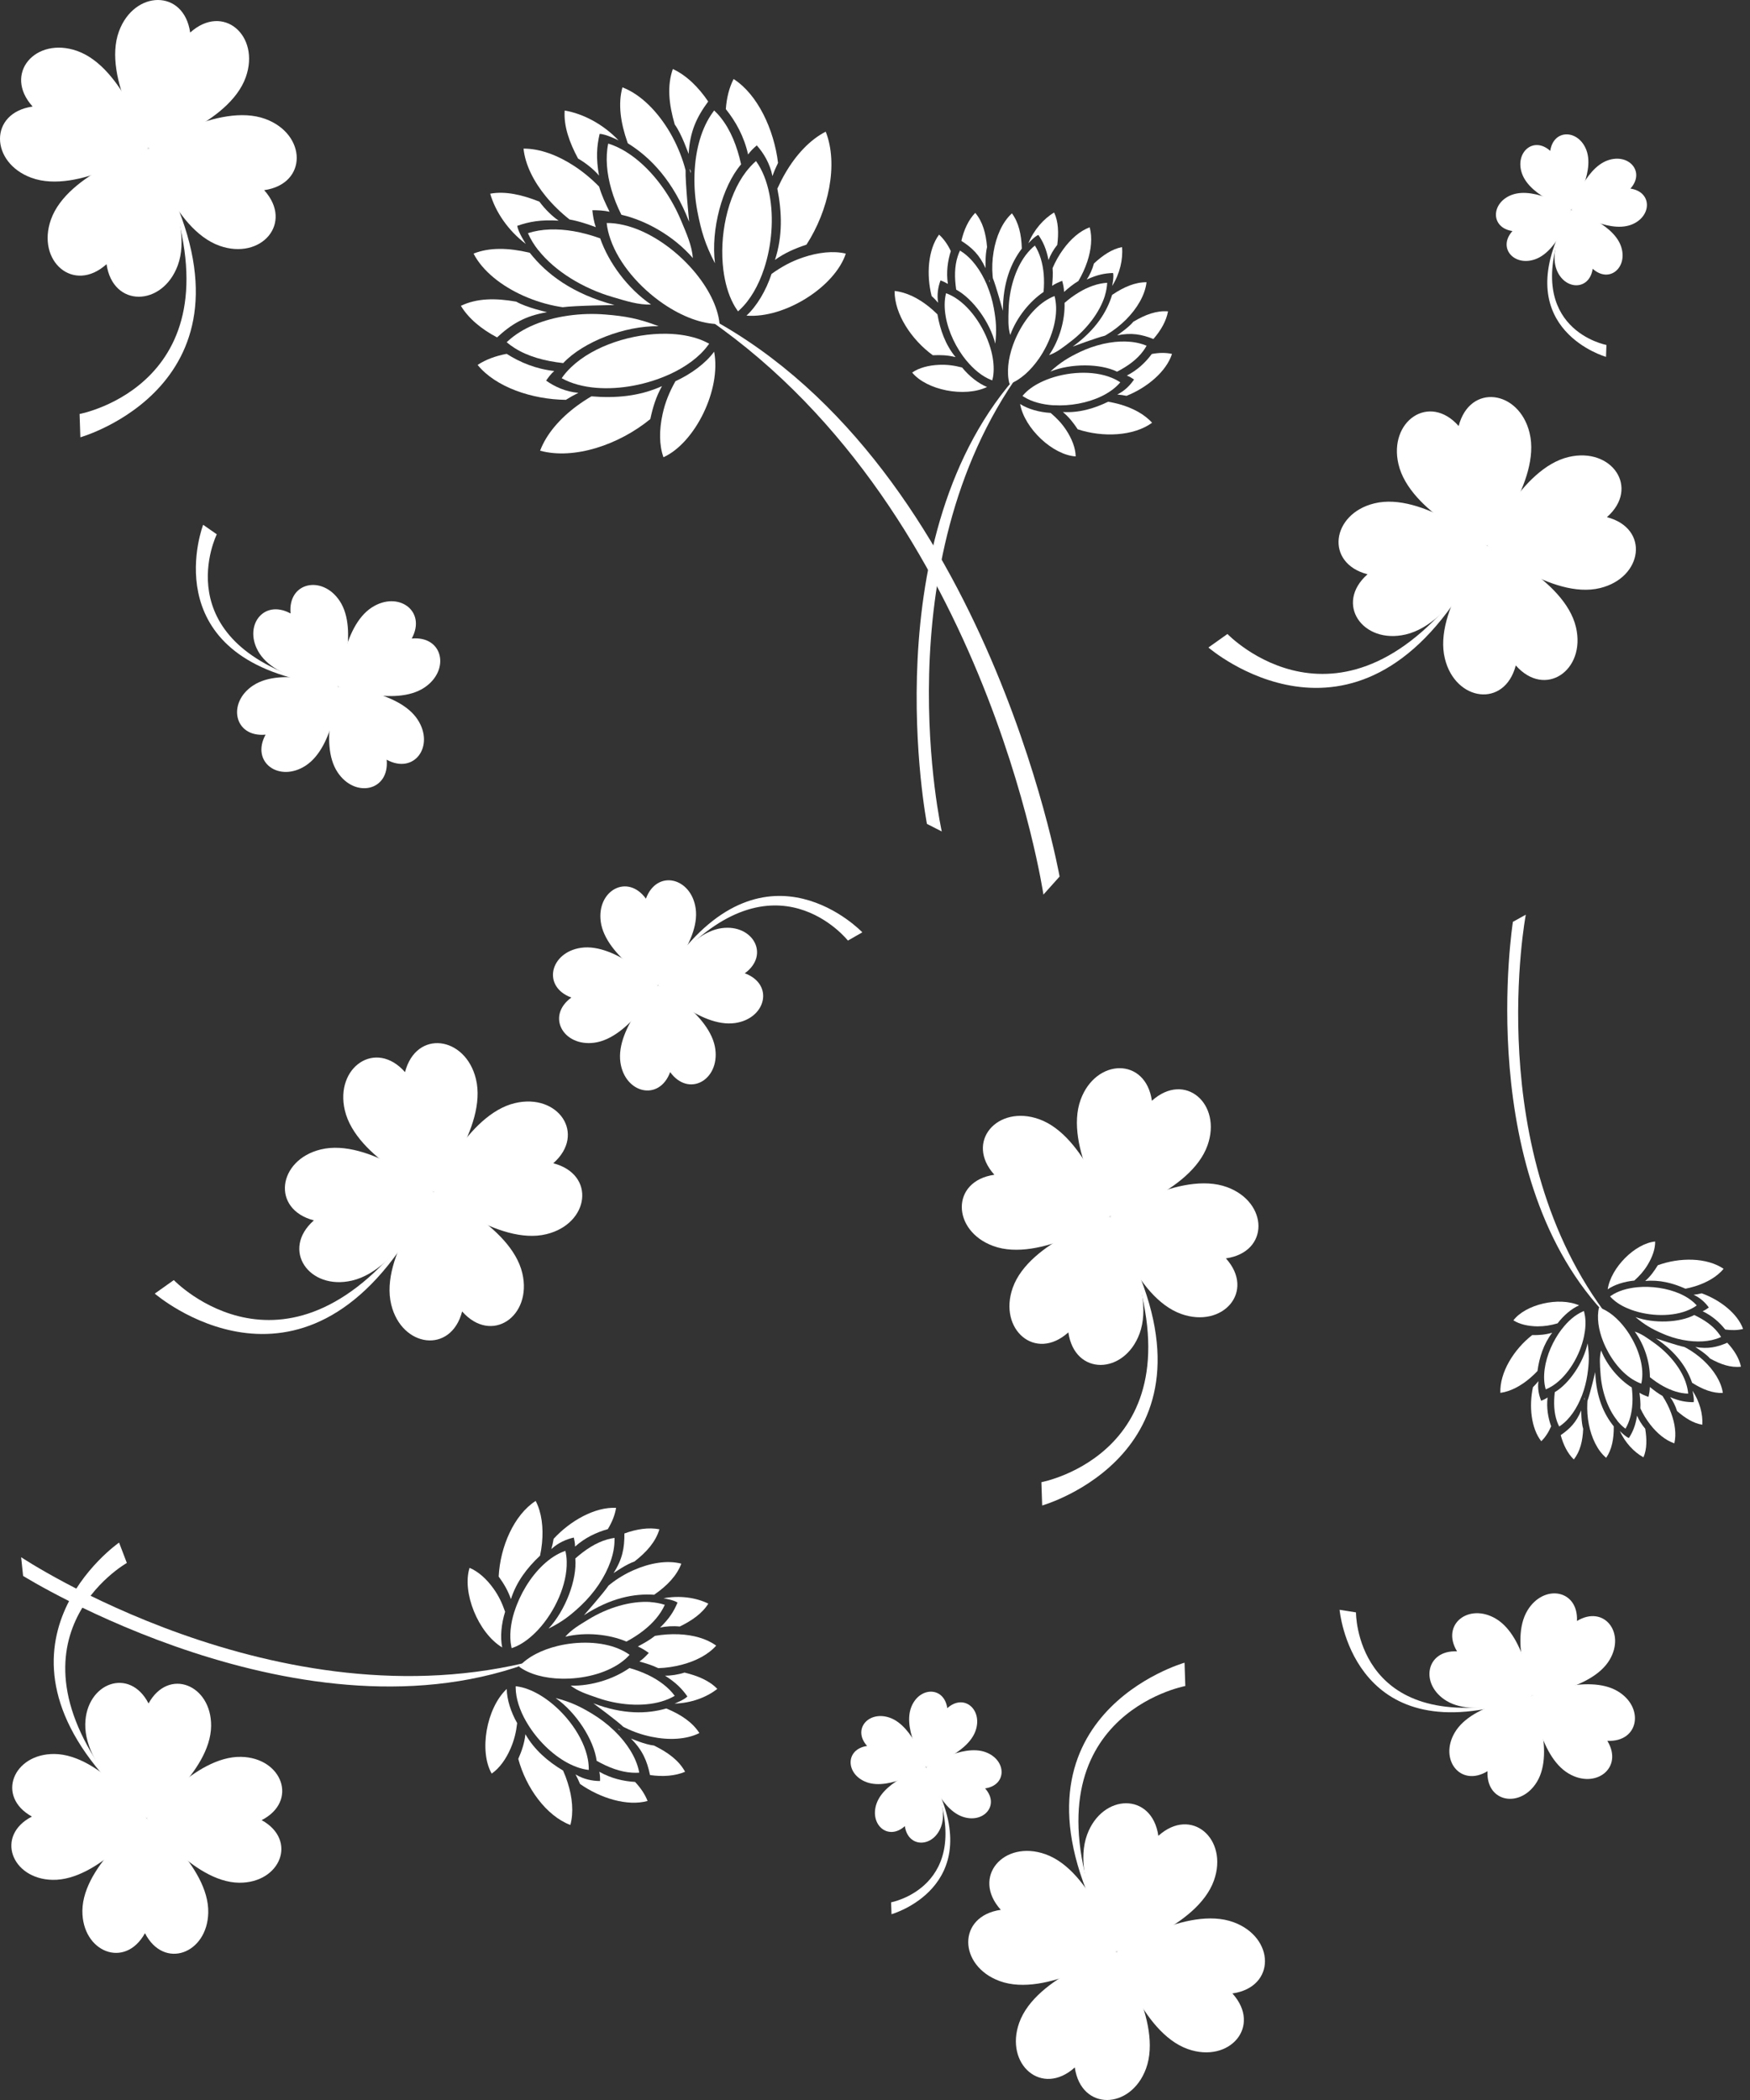 <?xml version="1.0" encoding="UTF-8"?><svg xmlns="http://www.w3.org/2000/svg" viewBox="0 0 250 300"><rect x="0" y="0" width="250" height="300" fill="#333333" stroke="none"/><defs><style>.cls-1{fill:#fff;}</style></defs><g id="_レイヤー_1"><g><g><path class="cls-1" d="m37.73,27.17c6.28-.9,6.09-8.01.17-10.18-6.67-2.44-16.7,4.21-16.7,4.21,0,0,3.47,11.53,10.16,13.91,5.94,2.11,10.63-3.23,6.38-7.94Z"/><path class="cls-1" d="m27.17,4.66c-.9-6.28-8.01-6.09-10.18-.17-2.44,6.67,4.21,16.7,4.21,16.7,0,0,11.53-3.47,13.91-10.16,2.11-5.94-3.23-10.63-7.94-6.38Z"/><path class="cls-1" d="m4.66,15.22c-6.28.9-6.09,8.01-.17,10.18,6.67,2.44,16.7-4.21,16.7-4.21,0,0-3.47-11.53-10.16-13.91C5.1,5.17.4,10.51,4.66,15.22Z"/><path class="cls-1" d="m15.22,37.73c.9,6.28,8.01,6.09,10.18.17,2.44-6.67-4.21-16.7-4.21-16.7,0,0-11.53,3.47-13.91,10.16-2.11,5.94,3.23,10.63,7.94,6.38Z"/></g><path class="cls-1" d="m23.77,26.01c10.81,28.84-12.4,33.13-12.4,33.13l.11,3.33s26.54-7.49,12.29-36.46Z"/></g><g><g><path class="cls-1" d="m37.94,104.95c-2.16,3.96,1.96,6.88,5.72,4.43,4.23-2.75,4.72-11.3,4.72-11.3,0,0-8.04-2.94-12.24-.14-3.73,2.48-2.69,7.43,1.8,7.01Z"/><path class="cls-1" d="m55.24,108.53c3.96,2.16,6.88-1.96,4.43-5.72-2.75-4.23-11.3-4.72-11.3-4.72,0,0-2.94,8.04-.14,12.24,2.48,3.73,7.43,2.69,7.01-1.8Z"/><path class="cls-1" d="m58.82,91.22c2.16-3.96-1.96-6.88-5.72-4.43-4.23,2.75-4.72,11.3-4.72,11.3,0,0,8.04,2.94,12.24.14,3.73-2.48,2.69-7.43-1.8-7.01Z"/><path class="cls-1" d="m41.51,87.64c-3.96-2.16-6.88,1.96-4.43,5.72,2.75,4.23,11.3,4.72,11.3,4.72,0,0,2.94-8.04.14-12.24-2.48-3.73-7.43-2.69-7.01,1.8Z"/></g><path class="cls-1" d="m44.54,97.5c-21.02-6.14-13.57-21.17-13.57-21.17l-1.95-1.36s-7.04,18.3,15.52,22.53Z"/></g><g><g><g><path class="cls-1" d="m142.98,272.83c-6.28.9-6.09,8.01-.17,10.18,6.67,2.44,16.7-4.21,16.7-4.21,0,0-3.47-11.53-10.16-13.91-5.94-2.11-10.63,3.23-6.38,7.94Z"/><path class="cls-1" d="m153.54,295.34c.9,6.28,8.01,6.09,10.18.17,2.44-6.67-4.21-16.7-4.21-16.7,0,0-11.53,3.47-13.91,10.16-2.11,5.94,3.23,10.63,7.94,6.38Z"/><path class="cls-1" d="m176.05,284.78c6.28-.9,6.09-8.01.17-10.18-6.67-2.44-16.7,4.21-16.7,4.21,0,0,3.47,11.53,10.16,13.91,5.94,2.11,10.63-3.23,6.38-7.94Z"/><path class="cls-1" d="m165.48,262.27c-.9-6.28-8.01-6.09-10.18-.17-2.44,6.67,4.21,16.7,4.21,16.7,0,0,11.53-3.47,13.91-10.16,2.11-5.94-3.23-10.63-7.94-6.38Z"/></g><path class="cls-1" d="m156.93,273.99c-10.81-28.84,12.4-33.13,12.4-33.13l-.11-3.33s-26.54,7.49-12.29,36.46Z"/></g><g><g><path class="cls-1" d="m140.71,255.49c3.2-.46,3.1-4.07.09-5.18-3.39-1.24-8.49,2.14-8.49,2.14,0,0,1.76,5.86,5.17,7.07,3.02,1.07,5.41-1.64,3.24-4.04Z"/><path class="cls-1" d="m135.33,244.04c-.46-3.2-4.07-3.1-5.18-.09-1.24,3.39,2.14,8.49,2.14,8.49,0,0,5.86-1.76,7.07-5.17,1.07-3.02-1.64-5.41-4.04-3.24Z"/><path class="cls-1" d="m123.89,249.42c-3.2.46-3.1,4.07-.09,5.18,3.39,1.24,8.49-2.14,8.49-2.14,0,0-1.76-5.86-5.17-7.07-3.02-1.07-5.41,1.64-3.24,4.04Z"/><path class="cls-1" d="m129.26,260.86c.46,3.2,4.07,3.1,5.18.09,1.24-3.39-2.14-8.49-2.14-8.49,0,0-5.86,1.76-7.07,5.17-1.07,3.02,1.64,5.41,4.04,3.24Z"/></g><path class="cls-1" d="m133.61,254.91c5.5,14.67-6.31,16.85-6.31,16.85l.06,1.7s13.5-3.81,6.25-18.55Z"/></g></g><g><g><path class="cls-1" d="m66.02,187.35c4.2,4.76,10.04.69,8.6-5.45-1.61-6.91-12.68-11.65-12.68-11.65,0,0-7.74,9.23-6.05,16.12,1.49,6.13,8.53,7.12,10.13.98Z"/><path class="cls-1" d="m79.04,166.18c4.76-4.2.69-10.04-5.45-8.6-6.91,1.61-11.65,12.68-11.65,12.68,0,0,9.23,7.74,16.12,6.05,6.13-1.49,7.12-8.53.98-10.13Z"/><path class="cls-1" d="m57.86,153.16c-4.2-4.76-10.04-.69-8.6,5.45,1.61,6.91,12.68,11.65,12.68,11.65,0,0,7.74-9.23,6.05-16.12-1.49-6.13-8.53-7.12-10.13-.98Z"/><path class="cls-1" d="m44.84,174.34c-4.76,4.2-.69,10.04,5.45,8.6,6.91-1.61,11.65-12.68,11.65-12.68,0,0-9.23-7.74-16.12-6.05-6.13,1.49-7.12,8.53-.98,10.13Z"/></g><path class="cls-1" d="m59.33,175.06c-18.18,24.86-34.5,7.81-34.5,7.81l-2.72,1.93s20.83,18.07,37.23-9.74Z"/></g><g><g><path class="cls-1" d="m92.28,128.39c-2.65-3.65-7.05-1.17-6.46,3.27.67,5,8.18,9.11,8.18,9.11,0,0,6.1-6,5.38-11-.64-4.44-5.55-5.62-7.11-1.38Z"/><path class="cls-1" d="m81.63,142.5c-3.65,2.65-1.17,7.05,3.27,6.46,5-.67,9.11-8.18,9.11-8.18,0,0-6-6.1-11-5.38-4.44.64-5.62,5.55-1.38,7.11Z"/><path class="cls-1" d="m95.73,153.15c2.65,3.65,7.05,1.17,6.46-3.27-.67-5-8.18-9.11-8.18-9.11,0,0-6.1,6-5.38,11,.64,4.44,5.55,5.62,7.11,1.38Z"/><path class="cls-1" d="m106.39,139.05c3.65-2.65,1.17-7.05-3.27-6.46-5,.67-9.11,8.18-9.11,8.18,0,0,6,6.1,11,5.38,4.44-.64,5.62-5.55,1.38-7.11Z"/></g><path class="cls-1" d="m96.18,137.55c14.56-16.36,24.95-3.18,24.95-3.18l2.06-1.18s-13.51-14.21-27.01,4.36Z"/></g><g><g><path class="cls-1" d="m216.54,95.06c4.2,4.76,10.04.69,8.6-5.45-1.61-6.91-12.68-11.65-12.68-11.65,0,0-7.74,9.23-6.05,16.12,1.49,6.13,8.53,7.12,10.13.98Z"/><path class="cls-1" d="m229.56,73.88c4.76-4.2.69-10.04-5.45-8.6-6.91,1.61-11.65,12.68-11.65,12.68,0,0,9.23,7.74,16.12,6.05,6.13-1.49,7.12-8.53.98-10.13Z"/><path class="cls-1" d="m208.38,60.86c-4.2-4.76-10.04-.69-8.6,5.45,1.61,6.91,12.68,11.65,12.68,11.65,0,0,7.74-9.23,6.05-16.12-1.49-6.13-8.53-7.12-10.13-.98Z"/><path class="cls-1" d="m195.36,82.04c-4.76,4.2-.69,10.04,5.45,8.6,6.91-1.61,11.65-12.68,11.65-12.68,0,0-9.23-7.74-16.12-6.05-6.13,1.49-7.12,8.53-.98,10.13Z"/></g><path class="cls-1" d="m209.85,82.76c-18.18,24.86-34.5,7.81-34.5,7.81l-2.72,1.93s20.83,18.07,37.23-9.74Z"/></g><g><g><path class="cls-1" d="m216.08,33.01c-3.2-.46-3.1-4.07-.09-5.18,3.39-1.24,8.49,2.14,8.49,2.14,0,0-1.76,5.86-5.17,7.07-3.02,1.07-5.41-1.64-3.24-4.04Z"/><path class="cls-1" d="m221.46,21.57c.46-3.2,4.07-3.1,5.18-.09,1.24,3.39-2.14,8.49-2.14,8.49,0,0-5.86-1.76-7.07-5.17-1.07-3.02,1.64-5.41,4.04-3.24Z"/><path class="cls-1" d="m232.9,26.94c3.2.46,3.1,4.07.09,5.18-3.39,1.24-8.49-2.14-8.49-2.14,0,0,1.76-5.86,5.17-7.07,3.02-1.07,5.41,1.64,3.24,4.04Z"/><path class="cls-1" d="m227.53,38.38c-.46,3.2-4.07,3.1-5.18.09-1.24-3.39,2.14-8.49,2.14-8.49,0,0,5.86,1.76,7.07,5.17,1.07,3.02-1.64,5.41-4.04,3.24Z"/></g><path class="cls-1" d="m223.18,32.43c-5.5,14.67,6.31,16.85,6.31,16.85l-.06,1.7s-13.5-3.81-6.25-18.55Z"/></g><g><g><path class="cls-1" d="m175.12,179.77c6.28-.9,6.09-8.01.17-10.18-6.67-2.44-16.7,4.21-16.7,4.21,0,0,3.47,11.53,10.16,13.91,5.94,2.11,10.63-3.23,6.38-7.94Z"/><path class="cls-1" d="m164.56,157.26c-.9-6.28-8.01-6.09-10.18-.17-2.44,6.67,4.21,16.7,4.21,16.7,0,0,11.53-3.47,13.91-10.16,2.11-5.94-3.23-10.63-7.94-6.38Z"/><path class="cls-1" d="m142.06,167.82c-6.28.9-6.09,8.01-.17,10.18,6.67,2.44,16.7-4.21,16.7-4.21,0,0-3.47-11.53-10.16-13.91-5.94-2.11-10.63,3.23-6.38,7.94Z"/><path class="cls-1" d="m152.62,190.33c.9,6.28,8.01,6.09,10.18.17,2.44-6.67-4.21-16.7-4.21-16.7,0,0-11.53,3.47-13.91,10.16-2.11,5.94,3.23,10.63,7.94,6.38Z"/></g><path class="cls-1" d="m161.17,178.61c10.81,28.84-12.4,33.13-12.4,33.13l.11,3.33s26.54-7.49,12.29-36.46Z"/></g><g><g><path class="cls-1" d="m212.5,253.04c-.21,4.51,4.77,5.33,7.08,1.48,2.6-4.33-.69-12.23-.69-12.23,0,0-8.52.87-11.07,5.22-2.27,3.86.82,7.86,4.68,5.52Z"/><path class="cls-1" d="m229.63,248.69c4.51.21,5.33-4.77,1.48-7.08-4.33-2.6-12.23.69-12.23.69,0,0,.87,8.52,5.22,11.07,3.86,2.27,7.86-.82,5.52-4.68Z"/><path class="cls-1" d="m225.28,231.56c.21-4.51-4.77-5.33-7.08-1.48-2.6,4.33.69,12.23.69,12.23,0,0,8.52-.87,11.07-5.22,2.27-3.86-.82-7.86-4.68-5.52Z"/><path class="cls-1" d="m208.14,235.91c-4.51-.21-5.33,4.77-1.48,7.08,4.33,2.6,12.23-.69,12.23-.69,0,0-.87-8.52-5.22-11.07-3.86-2.27-7.86.82-5.52,4.68Z"/></g><path class="cls-1" d="m215.17,243.45c-21.59,3.67-21.46-13.11-21.46-13.11l-2.34-.37s1.67,19.53,23.81,13.48Z"/></g><g><g><path class="cls-1" d="m4.56,259.51c-5.27,2.71-2.94,8.92,2.94,9.04,6.63.14,13.47-8.78,13.47-8.78,0,0-6.56-9.13-13.19-9.2-5.89-.06-8.41,6.07-3.22,8.94Z"/><path class="cls-1" d="m20.71,276.17c2.71,5.27,8.92,2.94,9.04-2.94.14-6.63-8.78-13.47-8.78-13.47,0,0-9.13,6.56-9.2,13.19-.06,5.89,6.07,8.41,8.94,3.22Z"/><path class="cls-1" d="m37.38,260.02c5.27-2.71,2.94-8.92-2.94-9.04-6.63-.14-13.47,8.78-13.47,8.78,0,0,6.56,9.13,13.19,9.2,5.89.06,8.41-6.07,3.22-8.94Z"/><path class="cls-1" d="m21.22,243.35c-2.71-5.27-8.92-2.94-9.04,2.94-.14,6.63,8.78,13.47,8.78,13.47,0,0,9.13-6.56,9.2-13.19.06-5.89-6.07-8.41-8.94-3.22Z"/></g><path class="cls-1" d="m17.23,256.29c-18.3-22.18.89-33.01.89-33.01l-1.11-2.91s-21.15,14.67.22,35.92Z"/></g></g><g id="_レイヤー_5"><g><path class="cls-1" d="m154.03,40.16c-.72.43-1.36.96-2.02,1.54-.02-.54-.13-1.09-.27-1.58-.48.18-.99.41-1.44.71.08-.86.14-1.7.07-2.53.4-.94.91-1.85,1.51-2.67,1.05-1.46,2.37-2.63,3.79-3.16.4,1.47.22,3.22-.35,4.92-.32.96-.76,1.91-1.28,2.78Z"/><path class="cls-1" d="m141.38,40.36c-.03-.07-.06-.14-.09-.2.02-.08.03-.17.04-.25.01.15.03.31.05.46Z"/><path class="cls-1" d="m149.26,43.02c.45-.3.92-.55,1.39-.73.13.49.2,1.02.22,1.56.08,2.39-.92,5.15-2.43,7.35-1.18,1.71-2.67,3.08-4.22,3.65-.44-1.58-.21-3.59.49-5.55.9-2.51,2.55-4.93,4.54-6.27Z"/><path class="cls-1" d="m140.79,38.31c-.86-1.91-1.92-2.92-3.45-3.9.36-1.58,1.02-3.01,1.98-4,1.07,1.26,1.52,2.92,1.69,4.88-.29,1.09-.21,2.96-.22,3.03Z"/><path class="cls-1" d="m134.36,40.06c-.34.91-.54,2.03-.34,3.19-.37-.42-.55-.61-.93-.96-.77-3.04-.52-6.63,1.06-8.77.68.61,1.24,1.42,1.68,2.35-.45,1.42-.67,3-.42,4.69-.4-.24-.64-.35-1.05-.5Z"/><path class="cls-1" d="m149.79,37.15c-.33-1.64-.77-2.59-1.45-3.59-.54.2-1.43,1.2-1.43,1.2.79-1.93,2.18-3.51,3.68-4.4.62,1.31.66,2.93.45,4.62-.54.66-1.01,1.5-1.25,2.17Z"/><path class="cls-1" d="m141.84,39.77c-.01-.12-.03-.25-.04-.37-.1-1.11-.05-2.29.14-3.42.36-2.19,1.24-4.25,2.62-5.5.96,1.29,1.35,3.02,1.41,4.94,0,.03,0,.07,0,.1-1.53,2.02-2.69,4.82-2.7,8.88,0,0-.99-3.58-1.42-4.62Z"/><path class="cls-1" d="m146.55,36.42c.39-.51.82-.96,1.29-1.34.72,1.12,1.12,2.54,1.26,4.07.07.83.06,1.69-.02,2.56-1.98,1.34-3.86,3.65-4.76,6.15-.34-1.14-.27-2.33-.23-3.67.07-2.79.93-5.75,2.46-7.77Z"/><path class="cls-1" d="m136.6,41.38c-.25-1.69-.25-3.32.21-4.74.09-.29.2-.57.33-.84.05.03.11.07.16.1,1.54.98,2.79,2.71,3.64,4.69.02.06.05.11.07.17.43,1.04.76,2.15.96,3.25.34,1.86.43,3.14.21,5.09-.75-3.06-3.2-6.43-5.58-7.72Z"/><path class="cls-1" d="m127.81,41.57c1.65.17,3.37,1.02,4.9,2.25.42.34.82.7,1.21,1.09.39,2.22,1.13,4.33,2.59,6.11-1.13-.29-2.11-.32-3.25-.27-3.05-2.22-5.48-5.89-5.46-9.17Z"/><path class="cls-1" d="m141.02,55.28c-3.24,1.55-8.67.44-10.71-2.06.98-.68,2.36-1.04,3.85-1.1,1.14-.05,2.15.09,3.28.38,1.04,1.27,2.34,2.29,3.58,2.79Z"/><path class="cls-1" d="m138.06,51.52c-1.46-1.78-2.58-4.1-2.96-6.31-.2-1.17-.21-2.3.05-3.32.42.15.82.35,1.22.59,2.48,1.52,4.51,4.74,5.27,7.79.28,1.13.38,2.25.27,3.24-.02.21-.06.42-.11.62-.02.07-.03.14-.05.21-.07-.02-.14-.05-.2-.08-1.24-.49-2.45-1.49-3.49-2.75Z"/><path class="cls-1" d="m159.59,47.91c2.05-.42,3.49-.15,5.18.52,1.07-1.22,1.85-2.59,2.09-3.95-1.65-.13-3.26.47-4.95,1.48-.71.87-2.28,1.9-2.32,1.95Z"/><path class="cls-1" d="m162,54.22c-.54.81-1.33,1.62-2.39,2.14.56.05.81.09,1.32.19,2.91-1.16,5.68-3.45,6.5-5.99-.9-.2-1.88-.18-2.89.01-.89,1.2-2.04,2.3-3.56,3.08.43.18.65.31,1.02.56Z"/><path class="cls-1" d="m155.25,39.93c1.52-.69,2.55-.89,3.76-.93.15.55-.13,1.86-.13,1.86,1.1-1.77,1.57-3.82,1.41-5.56-1.43.27-2.76,1.18-4.01,2.34-.22.82-.62,1.7-1.03,2.28Z"/><path class="cls-1" d="m157.84,47.96c.11-.06.22-.12.32-.19.96-.57,1.88-1.3,2.7-2.11,1.57-1.58,2.72-3.49,2.93-5.34-1.61-.02-3.24.68-4.83,1.75-.03.02-.06.04-.09.06-.74,2.42-2.34,5-5.62,7.38,0,0,3.48-1.29,4.58-1.55Z"/><path class="cls-1" d="m157.84,42.23c.19-.61.3-1.23.33-1.83-1.33.07-2.72.57-4.03,1.36-.72.43-1.41.94-2.06,1.51.08,2.39-.7,5.27-2.21,7.46,1.12-.39,2.04-1.14,3.11-1.96,2.22-1.69,4.12-4.12,4.87-6.54Z"/><path class="cls-1" d="m159.59,53.09c1.52-.78,2.84-1.74,3.72-2.94.18-.25.35-.5.49-.76-.06-.03-.12-.05-.18-.07-1.7-.67-3.83-.68-5.94-.21-.06.01-.12.03-.18.04-1.1.26-2.19.64-3.2,1.12-1.71.82-2.8,1.49-4.25,2.81,2.92-1.18,7.09-1.17,9.52.01Z"/><path class="cls-1" d="m164.59,60.4c-1.11-1.24-2.8-2.13-4.69-2.66-.52-.14-1.05-.26-1.59-.35-2.02.98-4.17,1.61-6.47,1.47.89.75,1.49,1.52,2.12,2.47,3.58,1.18,7.99.99,10.63-.94Z"/><path class="cls-1" d="m145.73,57.72c.64,3.54,4.71,7.29,7.94,7.48-.02-1.19-.54-2.52-1.36-3.77-.63-.95-1.33-1.69-2.22-2.44-1.63-.1-3.23-.55-4.35-1.27Z"/><path class="cls-1" d="m150.53,57.89c2.3.14,4.83-.31,6.85-1.29,1.06-.52,1.99-1.18,2.66-1.98-.36-.25-.77-.46-1.2-.64-2.69-1.12-6.48-.89-9.4.29-1.08.44-2.05,1-2.79,1.68-.16.14-.3.3-.44.45-.05.05-.1.11-.14.16.06.04.12.08.18.12,1.13.72,2.64,1.12,4.27,1.22Z"/><path class="cls-1" d="m145.79,53.1c-19.81,27.54-11.25,65.68-11.25,65.68l-2.12-1.08s-8.01-41.34,13.37-64.59Z"/></g><g><path class="cls-1" d="m93.55,233.71c-.74.58-1.56,1.04-2.43,1.5.56.24,1.09.58,1.56.92-.38.43-.83.88-1.33,1.23.94.26,1.85.54,2.69.95,1.15-.04,2.31-.21,3.42-.51,1.96-.52,3.72-1.43,4.85-2.71-1.38-1.01-3.29-1.53-5.32-1.62-1.14-.05-2.31.03-3.45.23Z"/><path class="cls-1" d="m88.23,246.93c.06.06.12.12.18.18.09.02.19.04.28.06-.16-.08-.31-.15-.46-.23Z"/><path class="cls-1" d="m88.61,237.57c.5-.35.95-.74,1.33-1.17-.46-.34-.99-.62-1.55-.86-2.49-1.05-5.79-1.11-8.7-.41-2.28.55-4.32,1.57-5.54,2.96,1.48,1.1,3.69,1.67,6.04,1.72,3,.07,6.21-.69,8.42-2.24Z"/><path class="cls-1" d="m90.15,248.38c1.66,1.67,2.29,3.19,2.71,5.2,1.81.26,3.58.14,5.01-.47-.89-1.63-2.46-2.78-4.45-3.75-1.26-.13-3.2-.97-3.27-.99Z"/><path class="cls-1" d="m85.71,254.43c-1.09,0-2.35-.25-3.49-.94.29.56.42.82.64,1.36,2.89,2.03,6.76,3.23,9.65,2.43-.37-.96-1-1.88-1.79-2.72-1.68-.1-3.42-.5-5.1-1.45.1.51.11.81.1,1.31Z"/><path class="cls-1" d="m95,239.38c1.59,1.01,2.41,1.86,3.2,2.97-.43.48-1.84,1.02-1.84,1.02,2.35-.06,4.57-.88,6.11-2.1-1.13-1.18-2.81-1.88-4.68-2.33-.92.3-1.99.46-2.79.44Z"/><path class="cls-1" d="m89.03,246.68c.12.06.25.13.38.19,1.13.55,2.38.98,3.66,1.24,2.45.51,4.97.41,6.84-.53-.97-1.53-2.64-2.64-4.62-3.47-.04-.02-.07-.03-.11-.04-2.74.79-6.16.88-10.42-.74,0,0,3.37,2.48,4.29,3.36Z"/><path class="cls-1" d="m94.46,243.08c.7-.2,1.34-.47,1.93-.82-.89-1.21-2.22-2.21-3.77-2.96-.85-.41-1.76-.75-2.7-1.01-2.21,1.55-5.39,2.59-8.39,2.52,1.06.82,2.34,1.22,3.77,1.72,2.96,1.05,6.43,1.34,9.17.55Z"/><path class="cls-1" d="m85.23,251.54c1.68.95,3.39,1.6,5.07,1.7.35.02.69.02,1.02,0-.01-.07-.03-.14-.04-.21-.42-2.01-1.73-4.03-3.46-5.72-.05-.05-.1-.1-.15-.14-.92-.88-1.95-1.66-3.03-2.32-1.82-1.1-3.13-1.72-5.26-2.27,2.91,2.03,5.47,5.96,5.86,8.98Z"/><path class="cls-1" d="m81.48,260.71c.49-1.81.29-3.95-.39-6.06-.18-.58-.4-1.15-.65-1.71-2.17-1.3-4.09-2.94-5.38-5.19-.15,1.3-.51,2.35-1.02,3.52,1.1,4.11,3.99,8.14,7.44,9.44Z"/><path class="cls-1" d="m72.39,241.28c-2.94,2.78-3.96,8.93-2.15,12.09,1.11-.76,2.05-2.07,2.71-3.61.51-1.18.78-2.3.93-3.6-.91-1.6-1.47-3.38-1.49-4.89Z"/><path class="cls-1" d="m75.16,245.91c1.28,2.25,3.27,4.36,5.44,5.66,1.14.68,2.34,1.15,3.51,1.28.01-.5-.04-1.01-.13-1.52-.6-3.22-3.16-6.66-6.07-8.68-1.08-.75-2.21-1.31-3.3-1.59-.23-.06-.47-.1-.7-.14-.08-.01-.16-.03-.24-.03,0,.08,0,.16,0,.25.02,1.5.57,3.17,1.49,4.78Z"/><path class="cls-1" d="m87.65,224.73c1.27-1.99,1.57-3.6,1.55-5.66,1.71-.63,3.47-.9,5-.6-.53,1.78-1.81,3.24-3.56,4.6-1.2.4-2.92,1.63-2.99,1.66Z"/><path class="cls-1" d="m81.98,219.65c-1.07.24-2.24.74-3.22,1.65.17-.61.23-.89.33-1.47,2.39-2.6,5.93-4.58,8.92-4.42-.16,1.02-.58,2.05-1.18,3.04-1.62.45-3.24,1.21-4.68,2.49-.01-.52-.07-.82-.18-1.3Z"/><path class="cls-1" d="m94.29,232.52c1.35-1.32,1.97-2.32,2.5-3.58-.52-.38-2.01-.61-2.01-.61,2.31-.44,4.65-.11,6.41.76-.86,1.39-2.35,2.43-4.08,3.27-.96-.1-2.04-.03-2.82.16Z"/><path class="cls-1" d="m86.89,226.55c.11-.09.22-.18.33-.27.99-.78,2.12-1.46,3.31-1.98,2.29-1.01,4.77-1.45,6.8-.92-.63,1.7-2.02,3.14-3.78,4.37-.03.02-.07.04-.1.07-2.85-.19-6.2.44-10.03,2.93,0,0,2.77-3.14,3.48-4.19Z"/><path class="cls-1" d="m92.91,228.87c.72.05,1.41.18,2.06.39-.61,1.37-1.7,2.63-3.06,3.69-.74.58-1.56,1.1-2.42,1.56-2.49-1.05-5.82-1.39-8.73-.69.86-1.02,2.03-1.69,3.32-2.48,2.67-1.65,6-2.67,8.84-2.48Z"/><path class="cls-1" d="m82.19,222.64c1.44-1.28,2.98-2.28,4.6-2.73.33-.09.67-.16,1-.21,0,.07,0,.14,0,.22.02,2.05-.84,4.3-2.18,6.33-.04.06-.07.11-.11.17-.71,1.05-1.56,2.04-2.47,2.91-1.55,1.46-2.69,2.34-4.67,3.33,2.42-2.6,4.09-6.98,3.83-10.02Z"/><path class="cls-1" d="m76.53,214.43c.86,1.66,1.11,3.8.9,6-.06.6-.15,1.21-.28,1.81-1.85,1.73-3.38,3.74-4.16,6.21-.43-1.24-1-2.19-1.75-3.23.21-4.24,2.18-8.8,5.28-10.8Z"/><path class="cls-1" d="m71.74,235.35c-3.46-2.1-5.76-7.9-4.66-11.37,1.24.51,2.44,1.59,3.41,2.95.75,1.04,1.24,2.08,1.67,3.32-.55,1.76-.72,3.62-.42,5.09Z"/><path class="cls-1" d="m73.49,230.23c.78-2.47,2.27-4.96,4.12-6.69.97-.91,2.04-1.61,3.16-1.99.11.48.18.99.19,1.52.09,3.28-1.68,7.17-4.1,9.77-.9.96-1.88,1.75-2.89,2.25-.22.11-.43.2-.65.28-.08.03-.15.06-.23.08-.02-.08-.03-.16-.05-.24-.3-1.47-.11-3.22.44-4.98Z"/><path class="cls-1" d="m76.62,237.15c-36.96,9.72-73.6-14.69-73.6-14.69l.28,2.67s40.23,25.11,73.31,12.02Z"/></g><g><path class="cls-1" d="m237.52,199.43c-.65-.36-1.23-.81-1.83-1.29,0,.48-.09.97-.19,1.41-.43-.14-.89-.33-1.29-.58.1.76.17,1.5.13,2.23.38.82.86,1.6,1.41,2.31.97,1.25,2.17,2.25,3.44,2.68.31-1.31.09-2.84-.46-4.33-.31-.84-.72-1.66-1.22-2.42Z"/><path class="cls-1" d="m226.36,199.64c-.02.06-.05.12-.07.18.02.07.03.15.04.22,0-.14.02-.27.03-.41Z"/><path class="cls-1" d="m233.22,197.05c.41.25.82.46,1.25.61.1-.44.15-.9.15-1.38,0-2.11-.97-4.52-2.36-6.41-1.09-1.48-2.45-2.64-3.83-3.09-.34,1.41-.08,3.18.6,4.88.87,2.18,2.4,4.27,4.19,5.39Z"/><path class="cls-1" d="m225.89,201.47c-.7,1.71-1.6,2.63-2.93,3.55.37,1.38.99,2.63,1.87,3.47.91-1.14,1.26-2.62,1.34-4.36-.29-.95-.27-2.6-.29-2.66Z"/><path class="cls-1" d="m220.17,200.11c-.33-.79-.54-1.77-.39-2.81-.31.38-.47.55-.79.88-.58,2.7-.26,5.86,1.19,7.71.58-.56,1.05-1.29,1.41-2.13-.44-1.24-.68-2.62-.51-4.12-.34.23-.55.32-.91.47Z"/><path class="cls-1" d="m233.87,202.22c-.24,1.46-.6,2.31-1.17,3.21-.48-.16-1.3-1.01-1.3-1.01.76,1.68,2.03,3.03,3.38,3.77.51-1.18.49-2.6.25-4.09-.49-.57-.94-1.29-1.17-1.88Z"/><path class="cls-1" d="m226.78,200.14c0,.11-.02.22-.02.33-.05.99.02,2.02.22,3.02.38,1.92,1.22,3.72,2.47,4.77.81-1.17,1.1-2.71,1.09-4.4,0-.03,0-.06,0-.09-1.41-1.74-2.52-4.17-2.65-7.75,0,0-.76,3.19-1.12,4.12Z"/><path class="cls-1" d="m231.03,202.96c.36.44.75.83,1.18,1.14.6-1.01.92-2.27.99-3.63.04-.74,0-1.5-.09-2.26-1.79-1.12-3.52-3.1-4.38-5.29-.27,1.01-.17,2.06-.09,3.24.15,2.46.99,5.05,2.4,6.78Z"/><path class="cls-1" d="m222.11,198.88c-.17,1.5-.12,2.94.32,4.18.09.26.2.5.32.73.05-.03.09-.06.14-.1,1.33-.91,2.38-2.48,3.07-4.25.02-.05.04-.1.06-.15.35-.93.6-1.92.75-2.9.24-1.65.29-2.78.03-4.49-.57,2.72-2.63,5.77-4.69,6.98Z"/><path class="cls-1" d="m214.35,198.98c1.45-.2,2.94-1,4.25-2.13.36-.31.71-.64,1.04-.99.27-1.97.87-3.85,2.1-5.47-.99.29-1.85.35-2.86.34-2.63,2.05-4.66,5.36-4.54,8.25Z"/><path class="cls-1" d="m225.59,186.48c-2.91-1.27-7.66-.13-9.39,2.14.89.57,2.12.84,3.43.86,1.01,0,1.89-.14,2.88-.43.88-1.15,1.99-2.09,3.07-2.57Z"/><path class="cls-1" d="m223.09,189.9c-1.23,1.62-2.15,3.69-2.42,5.66-.14,1.03-.11,2.04.15,2.92.36-.14.71-.33,1.06-.56,2.14-1.42,3.84-4.31,4.41-7.03.21-1.01.27-1.99.14-2.87-.03-.19-.07-.37-.11-.55-.02-.06-.03-.12-.05-.18-.06.02-.12.05-.18.08-1.08.47-2.12,1.38-2.99,2.53Z"/><path class="cls-1" d="m242.19,192.43c1.82.31,3.08.03,4.56-.61.98,1.04,1.71,2.23,1.96,3.42-1.45.17-2.89-.32-4.41-1.16-.65-.75-2.07-1.61-2.11-1.65Z"/><path class="cls-1" d="m244.12,186.79c-.5-.7-1.22-1.39-2.18-1.82.49-.06.71-.1,1.16-.21,2.6.93,5.12,2.88,5.91,5.09-.78.2-1.66.21-2.55.08-.82-1.03-1.87-1.96-3.23-2.61.37-.17.57-.3.88-.53Z"/><path class="cls-1" d="m238.6,199.6c1.36.57,2.28.71,3.35.71.11-.49-.17-1.64-.17-1.64,1.02,1.53,1.5,3.32,1.41,4.86-1.27-.19-2.47-.96-3.61-1.95-.22-.72-.6-1.48-.98-1.98Z"/><path class="cls-1" d="m240.65,192.44c.1.05.19.1.29.15.86.48,1.7,1.09,2.44,1.78,1.43,1.34,2.51,3,2.74,4.62-1.42.07-2.88-.5-4.31-1.4-.03-.02-.05-.03-.08-.05-.73-2.11-2.21-4.34-5.18-6.34,0,0,3.11,1.04,4.09,1.23Z"/><path class="cls-1" d="m240.82,197.49c.19.54.3,1.07.35,1.6-1.17-.02-2.41-.42-3.6-1.08-.65-.36-1.27-.79-1.87-1.27,0-2.11-.77-4.62-2.17-6.51,1,.31,1.84.95,2.8,1.63,2.01,1.43,3.76,3.51,4.49,5.62Z"/><path class="cls-1" d="m242.04,187.86c1.36.65,2.56,1.45,3.37,2.48.17.21.32.43.46.66-.05.02-.1.04-.16.07-1.48.64-3.36.71-5.23.36-.05,0-.1-.02-.16-.03-.98-.19-1.95-.5-2.85-.9-1.53-.67-2.51-1.23-3.83-2.35,2.61.95,6.29.82,8.4-.29Z"/><path class="cls-1" d="m246.23,181.26c-.94,1.13-2.4,1.97-4.06,2.49-.45.14-.92.26-1.39.35-1.81-.81-3.73-1.3-5.75-1.1.77-.69,1.27-1.39,1.8-2.25,3.13-1.15,7.01-1.12,9.4.51Z"/><path class="cls-1" d="m229.67,184.2c.46-3.14,3.94-6.57,6.78-6.84.02,1.05-.4,2.24-1.09,3.36-.52.86-1.12,1.53-1.89,2.22-1.44.14-2.83.58-3.8,1.25Z"/><path class="cls-1" d="m233.9,183.89c2.02-.19,4.27.13,6.09.93.95.42,1.79.98,2.4,1.67-.31.23-.66.43-1.04.6-2.34,1.07-5.69.98-8.3.03-.97-.35-1.84-.82-2.51-1.4-.14-.12-.28-.25-.4-.38-.04-.05-.09-.09-.13-.14.05-.04.11-.07.16-.11.97-.67,2.29-1.06,3.73-1.2Z"/><path class="cls-1" d="m229.86,188.27c-18.31-23.7-11.89-57.6-11.89-57.6l-1.84,1.02s-5.82,36.71,13.73,56.58Z"/></g></g><g id="_レイヤー_6"><g><path class="cls-1" d="m81.38,31.36c1.26.22,2.48.63,3.73,1.09-.27-.79-.41-1.64-.49-2.42.78,0,1.64.03,2.46.22-.59-1.19-1.14-2.36-1.49-3.59-1.09-1.12-2.33-2.15-3.63-2.99-2.31-1.5-4.83-2.45-7.17-2.44.24,2.32,1.46,4.72,3.21,6.85.99,1.2,2.14,2.31,3.37,3.28Z"/><path class="cls-1" d="m98.67,24.74c0-.11,0-.22.01-.32-.06-.11-.13-.22-.19-.32.06.22.12.43.18.65Z"/><path class="cls-1" d="m89.07,32.14c-.81-.19-1.62-.29-2.4-.28.08.78.27,1.57.55,2.35,1.21,3.47,4.16,6.87,7.53,9.18,2.64,1.8,5.53,2.94,8.05,2.9-.24-2.51-1.69-5.26-3.77-7.68-2.66-3.09-6.37-5.65-9.95-6.47Z"/><path class="cls-1" d="m98.38,21.99c.18-3.21,1.13-5.23,2.79-7.49-1.39-2.06-3.12-3.75-5.05-4.64-.84,2.39-.57,5.02.27,7.92,1.02,1.4,1.93,4.12,1.99,4.21Z"/><path class="cls-1" d="m108.11,20.77c.99,1.11,1.89,2.61,2.24,4.39.29-.81.45-1.17.8-1.89-.58-4.77-2.91-9.78-6.35-11.98-.64,1.25-1,2.72-1.11,4.3,1.43,1.78,2.61,3.92,3.18,6.48.43-.57.72-.85,1.23-1.29Z"/><path class="cls-1" d="m85.57,25.07c-.44-2.53-.32-4.13.09-5.94.88,0,2.71.93,2.71.93-2.2-2.32-5.06-3.82-7.7-4.27-.16,2.22.67,4.56,1.91,6.86,1.14.65,2.28,1.59,2.98,2.42Z"/><path class="cls-1" d="m97.93,24.29c-.05-.18-.1-.37-.15-.55-.48-1.65-1.19-3.3-2.08-4.83-1.73-2.94-4.12-5.41-6.78-6.43-.66,2.38-.26,5.07.71,7.84.02.05.04.1.06.15,3.3,2.05,6.51,5.42,8.76,11.22,0,0-.56-5.67-.51-7.4Z"/><path class="cls-1" d="m89.47,21.71c-.84-.52-1.7-.93-2.58-1.2-.42,2-.21,4.26.44,6.52.35,1.23.84,2.46,1.44,3.65,3.58.82,7.54,3.09,10.21,6.19-.14-1.82-.9-3.48-1.69-5.38-1.65-3.95-4.51-7.72-7.81-9.77Z"/><path class="cls-1" d="m105.87,23.47c-.57-2.56-1.48-4.89-2.91-6.67-.29-.37-.61-.71-.94-1.02-.06.08-.11.16-.17.24-1.66,2.26-2.5,5.42-2.63,8.73,0,.09,0,.18-.01.28-.05,1.73.1,3.49.42,5.18.55,2.85,1.12,4.73,2.51,7.4-.61-4.79,1.03-10.97,3.73-14.13Z"/><path class="cls-1" d="m117.96,18.81c-2.27,1.16-4.26,3.32-5.77,5.92-.42.71-.79,1.46-1.14,2.22.67,3.38.76,6.82-.34,10.18,1.46-1.04,2.84-1.62,4.5-2.18,3.15-4.86,4.59-11.46,2.75-16.14Z"/><path class="cls-1" d="m106.64,45.09c5.5.43,12.65-4.15,14.19-8.86-1.78-.43-3.96-.18-6.12.55-1.66.56-3.03,1.31-4.49,2.35-.79,2.39-2.08,4.57-3.58,5.96Z"/><path class="cls-1" d="m109.15,38.4c1.11-3.36,1.43-7.29.76-10.67-.35-1.78-.97-3.41-1.91-4.72-.51.44-.98.96-1.42,1.52-2.71,3.55-3.85,9.27-3.24,14.06.23,1.78.69,3.43,1.41,4.79.15.29.32.57.5.83.06.09.12.19.18.27.08-.07.17-.15.25-.23,1.5-1.39,2.69-3.48,3.47-5.86Z"/><path class="cls-1" d="m78.15,44.6c-3.17.53-5.08,1.7-7.14,3.6-2.2-1.15-4.07-2.69-5.17-4.51,2.29-1.1,4.93-1.12,7.9-.6,1.5.86,4.31,1.47,4.4,1.51Z"/><path class="cls-1" d="m78.02,54.38c1.22.86,2.8,1.59,4.61,1.74-.77.38-1.11.58-1.79,1-4.81-.05-10.04-1.81-12.61-4.99,1.17-.77,2.6-1.29,4.15-1.58,1.93,1.23,4.18,2.16,6.79,2.45-.52.49-.76.81-1.15,1.37Z"/><path class="cls-1" d="m79.8,31.52c-2.56-.15-4.14.13-5.9.74.09.87,1.22,2.59,1.22,2.59-2.55-1.93-4.35-4.6-5.09-7.18,2.19-.4,4.6.17,7.03,1.14.78,1.06,1.83,2.09,2.73,2.7Z"/><path class="cls-1" d="m80.39,43.89c-.19-.03-.38-.06-.57-.09-1.69-.29-3.41-.82-5.03-1.54-3.11-1.39-5.83-3.5-7.14-6.03,2.29-.92,5.01-.82,7.87-.16.05.01.1.03.16.04,2.4,3.05,6.1,5.87,12.11,7.47,0,0-5.7.07-7.41.31Z"/><path class="cls-1" d="m76.9,35.75c-.61-.78-1.11-1.59-1.48-2.44,1.94-.63,4.21-.68,6.53-.28,1.26.22,2.54.57,3.79,1.02,1.21,3.47,3.9,7.15,7.27,9.46-1.82.06-3.56-.51-5.53-1.09-4.11-1.2-8.17-3.63-10.57-6.68Z"/><path class="cls-1" d="m80.45,51.87c-2.61-.29-5.02-.93-6.95-2.16-.4-.25-.77-.53-1.12-.82.07-.07.15-.13.22-.2,2.06-1.89,5.11-3.08,8.39-3.57.09-.01.18-.03.27-.04,1.71-.24,3.48-.29,5.2-.15,2.89.23,4.82.59,7.63,1.67-4.83-.08-10.79,2.24-13.63,5.27Z"/><path class="cls-1" d="m77.16,64.38c.9-2.39,2.83-4.6,5.25-6.39.66-.49,1.36-.95,2.08-1.37,3.44.29,6.86,0,10.08-1.46-.87,1.56-1.3,3-1.67,4.71-4.48,3.67-10.88,5.83-15.73,4.52Z"/><path class="cls-1" d="m102.02,50.24c1.04,5.42-2.73,13.03-7.24,15.08-.62-1.72-.62-3.91-.13-6.14.37-1.71.97-3.16,1.84-4.72,2.28-1.05,4.32-2.57,5.53-4.22Z"/><path class="cls-1" d="m95.66,53.47c-3.21,1.47-7.09,2.22-10.52,1.93-1.81-.15-3.5-.59-4.9-1.37.38-.56.84-1.08,1.36-1.58,3.23-3.09,8.79-4.85,13.62-4.77,1.79.03,3.48.31,4.92.87.31.12.6.26.88.4.1.05.2.1.29.15-.06.09-.13.18-.2.27-1.22,1.65-3.16,3.05-5.44,4.1Z"/><path class="cls-1" d="m99.35,44.37c41.38,27.07,49.71,83.43,49.71,83.43l2.31-2.58s-10.77-60.41-52.02-80.84Z"/></g></g></svg>